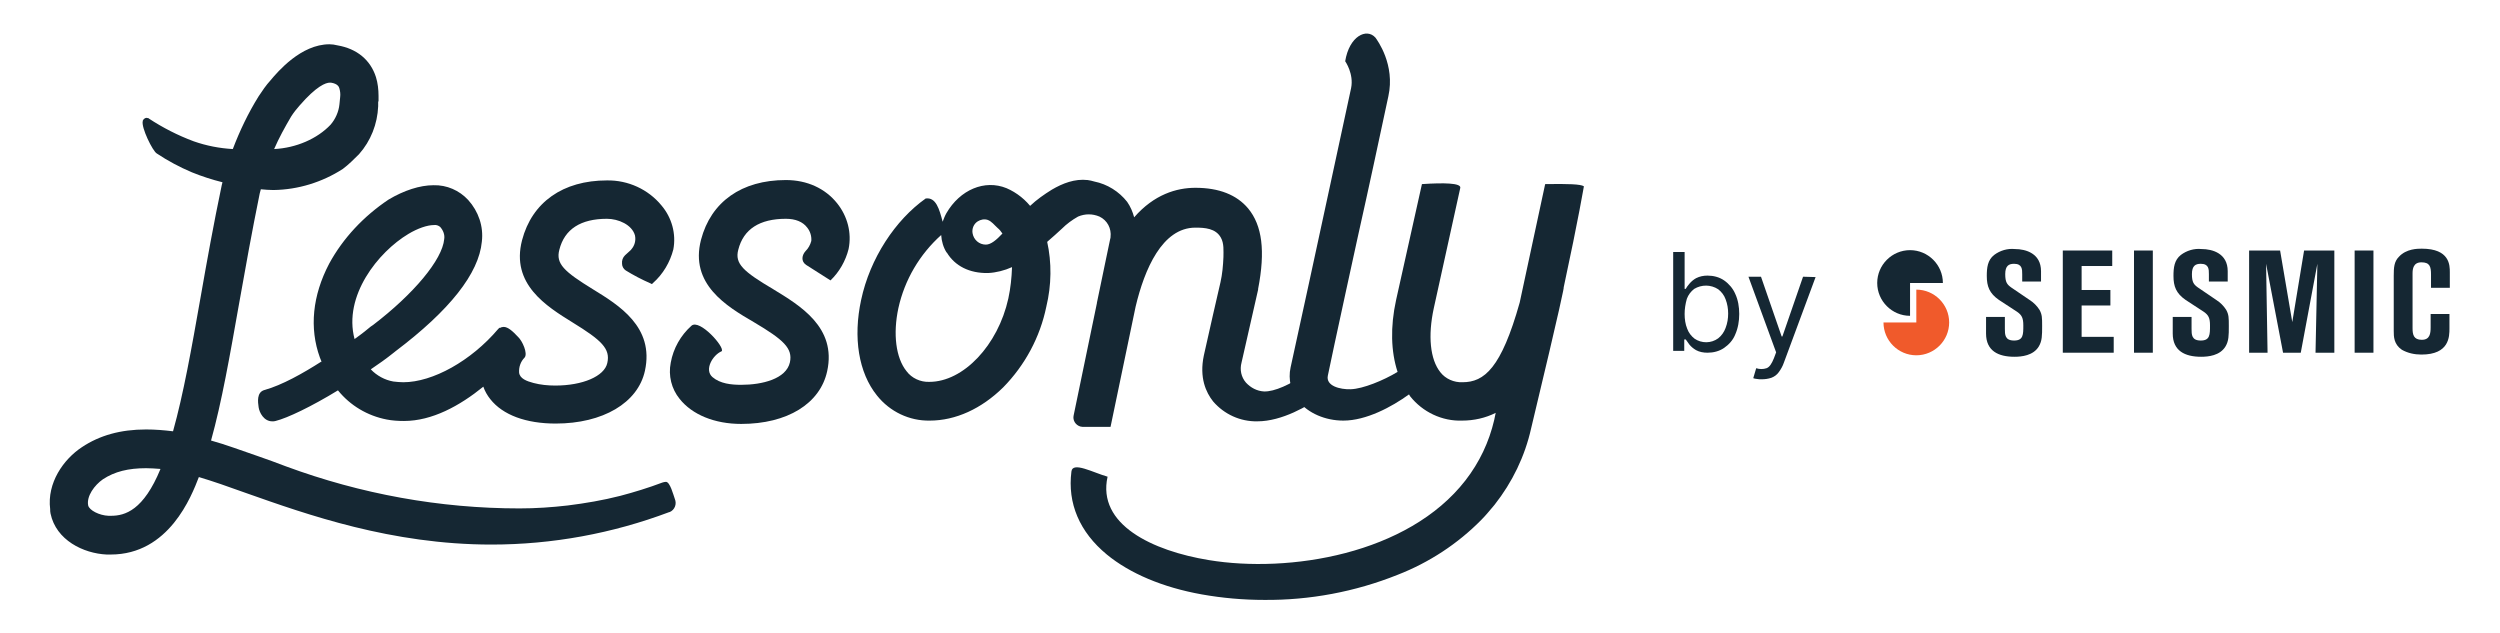 <?xml version="1.0" encoding="UTF-8"?> <!-- Generator: Adobe Illustrator 25.3.1, SVG Export Plug-In . SVG Version: 6.00 Build 0) --> <svg xmlns="http://www.w3.org/2000/svg" xmlns:xlink="http://www.w3.org/1999/xlink" version="1.1" id="Layer_1" x="0px" y="0px" viewBox="0 0 677.6 171.7" style="enable-background:new 0 0 677.6 171.7;" xml:space="preserve"> <style type="text/css"> .st0{fill:#152733;} .st1{fill:#F05A2B;} </style> <g> <g> <path id="Fill-4" class="st0" d="M213,48.8c-12,0-20.3,5.9-23,16.2c-3.1,12,6.9,18,14.3,22.3c8.1,4.8,10.6,7.1,9.8,10.9 c-1,4.5-7.5,6.1-13.2,6.1c-2.7,0-5.7-0.3-7.8-2.1c-2.3-2,0.1-6,2.5-7c1-1-6-8.9-8.2-6.9c-2.9,2.6-4.9,6.1-5.6,10 c-0.7,3.5,0.2,7.1,2.4,9.8c3.4,4.3,9.5,6.8,16.7,6.8c12.5,0,21.4-5.5,23.3-14.3c2.6-11.9-7.4-17.8-14.6-22.2 c-8.1-4.8-10.5-6.9-9.5-10.7c1.4-5.6,5.8-8.4,12.9-8.4c2.6,0,4.6,0.8,5.8,2.4c0.8,1,1.2,2.3,1.1,3.6c-0.3,1.1-0.8,2-1.6,2.8 c-0.9,1-1.3,2.7,0.2,3.7l6.6,4.2c2.4-2.3,4.1-5.3,4.9-8.5c0.9-4.4-0.3-8.9-3.1-12.4C223.7,51.1,218.8,48.8,213,48.8"></path> <path id="Fill-6" class="st0" d="M110.7,63.4c2.5-1.5,5.1-2.4,6.9-2.4c0.6-0.1,1.2,0.1,1.7,0.5c0.8,0.9,1.3,2.1,1.1,3.3 c-0.5,5.6-8.3,14.9-19.3,23.3l-0.6,0.4l0,0c-0.7,0.6-2.3,1.9-4.4,3.4C93,80.2,102.5,68.3,110.7,63.4 M90.1,103.9 c0.1,0.2,0.2,0.4,0.4,0.6C90.3,104.3,90.2,104.1,90.1,103.9 M89.3,102.6c-0.1-0.2-0.3-0.5-0.4-0.7 C89.1,102.2,89.2,102.4,89.3,102.6 M88.3,100.7c-0.1-0.2-0.2-0.5-0.4-0.8C88,100.2,88.2,100.4,88.3,100.7 M89.2,71.5 c-4.5,8.6-5.4,17.4-2.5,25.4c0.2,0.5,0.4,1,0.6,1.5c0-0.1-0.1-0.2-0.2-0.4c-5,3.2-10.7,6.4-15.4,7.7c-2.2,0.6-1.8,3.3-1.6,4.7 c0.2,1.4,1.4,3.8,3.7,3.8c0.3,0,0.6,0,0.9-0.1c3.2-0.8,9.7-3.9,16.9-8.3c3.3,4.1,8,6.9,13.2,7.9c1.5,0.3,3.1,0.4,4.7,0.4 c7.6,0,15.1-4.1,21.5-9.3c0.4,1.2,1.1,2.4,1.9,3.4c3.4,4.3,9.7,6.6,17.7,6.6c12.8,0,22.3-5.6,24.2-14.3 c2.6-11.9-7.1-17.8-14.1-22.1c-7.8-4.8-10.1-6.9-9.1-10.7c1.4-5.6,5.8-8.4,12.9-8.4c3.1,0,6.8,1.6,7.6,4.5c0.3,1.4-0.1,2.8-1,3.8 c0,0.1-0.3,0.3-1.7,1.6c-0.6,0.6-0.9,1.4-0.8,2.3c0,0.7,0.4,1.4,1,1.8c2.1,1.3,4.4,2.5,6.7,3.5l0.4,0.2l0.3-0.3 c2.7-2.4,4.6-5.6,5.5-9.1c0.8-4.2-0.4-8.6-3.2-11.9c-3.6-4.4-9.1-6.9-14.8-6.8c-11.9,0-20.3,5.9-23,16.2 c-3.1,11.9,6.6,17.9,13.7,22.3c7.8,4.8,10.3,7.1,9.4,11c-0.8,3.6-6.7,6.1-14.1,6.1c-2,0-4-0.2-5.9-0.7c-1.9-0.5-3.7-1.2-3.9-2.8 c-0.1-1.5,0.4-3,1.5-4.1c0.9-1.1-0.6-4.5-1.8-5.6c-1.4-1.5-2.7-2.7-3.9-2.7c-0.3,0-0.7,0.1-1,0.3l-0.1-0.1l-0.4,0.4 c-7.3,8.6-17.7,14.4-25.7,14.4c-0.9,0-1.8-0.1-2.7-0.2c-2.3-0.4-4.5-1.6-6.1-3.3c2.1-1.4,4.2-2.9,6.2-4.5l0.5-0.4 c14.7-11.1,22.6-21.1,23.4-29.7c0.5-4.1-0.9-8.2-3.7-11.3c-2.4-2.6-5.8-4.1-9.4-4c-3.7,0-8,1.4-12.2,3.9 C98.6,58.6,93,64.5,89.2,71.5"></path> <path id="Fill-1" class="st0" d="M30.1,139.8h-0.7c-2.5-0.1-5.2-1.5-5.5-2.8c-0.5-2.5,1.7-5.5,4-7.1c3.2-2.1,6.9-3,11.7-3 c1.2,0,2.5,0.1,3.9,0.2C38.9,138.3,33.9,139.8,30.1,139.8 M78.9,31.6c0.7-1.1,1.5-2.1,2.3-3c4.6-5.3,7.1-6.2,8.2-6.2 c0.1,0,0.2,0,0.3,0c1.9,0.3,2.2,1.2,2.3,1.6c0.2,0.7,0.3,1.5,0.2,2.3l-0.1,1l-0.1,1c-0.2,2-1.1,4-2.4,5.5 c-3.6,3.8-9.3,6.3-15.3,6.6C75.6,37.4,77.2,34.5,78.9,31.6 M180.5,130.6c-0.3,0-0.7,0.1-1,0.2c-3.7,1.4-7.6,2.6-11.4,3.6 c-4.7,1.2-9.4,2-14.2,2.6c-4.3,0.5-8.7,0.8-13.1,0.8c-21.6,0-43-3.9-63.3-11.4c-2.6-1-5.1-1.9-7.4-2.7c-4.7-1.6-8.9-3.2-12.9-4.3 c2.9-10.4,5.1-23,7.6-37.1c1.7-9.6,3.5-19.6,5.6-29.9c0.1-0.4,0.2-0.8,0.3-1.1c1.1,0.1,2.2,0.2,3.3,0.2h0.2 c6.6-0.1,13.1-2.1,18.7-5.7c1.6-1.2,3-2.6,4.4-4c3.2-3.6,5-8.2,5.2-13v-1.3h0.1v-0.9c0-0.1,0-0.2,0-0.4v-0.6l0,0 c0,0.1,0,0.3,0,0.4c0-1.7-0.2-3.5-0.7-5.1c-1.5-4.7-5.2-7.7-10.4-8.6C90.7,12.1,90,12,89.3,12c-7.7,0-14,7.4-16,9.8 c-1.2,1.3-2.2,2.8-3.2,4.3c-2.8,4.5-5.1,9.3-7,14.3c-3.6-0.2-7.2-0.9-10.6-2.1c-4.3-1.6-8.4-3.7-12.2-6.2l-0.1-0.1H40 c-0.5-0.2-1.1,0.2-1.3,0.7c0,0,0,0,0,0.1c-0.5,1.7,2.7,8.2,3.8,8.8c3,2,6.2,3.7,9.5,5.1c2.7,1.1,5.5,2,8.3,2.7 c-0.1,0.3-0.1,0.5-0.2,0.8c-2.2,10.5-4,20.5-5.7,30.2c-2.5,14.2-4.7,26.5-7.5,36.5c-2.4-0.3-4.9-0.5-7.3-0.5 c-6.9,0-12.6,1.6-17.4,4.8c-5,3.3-9.5,9.7-8.6,16.8c0,0.4,0,0.8,0.1,1.2c1.5,7.2,8.9,10.8,15.2,11.1c0.4,0,0.7,0,1.1,0 c15.8,0,21.9-15.8,23.9-21c3.7,1.1,8,2.6,12.7,4.3c16.7,5.9,39.5,14,66.6,14c16.5,0,32.8-3,48.2-8.8h0.1c1.4-0.6,2-2.2,1.4-3.6 C182.5,134.1,181.6,130.6,180.5,130.6"></path> <path id="Fill-8" class="st0" d="M274,71.3c0,0.2,0,0.4,0,0.7c0,0.2,0,0.3,0,0.4C274,72.1,274,71.7,274,71.3L274,71.3z M273.3,80.9c-2.8,12.7-12.2,22.6-21.4,22.6c-2.4,0.1-4.8-1-6.2-2.9c-2.9-3.6-3.7-10.1-2.2-17.1c1.7-7.7,5.8-14.6,11.6-19.8 c0.1,1.7,0.6,3.4,1.5,4.8v-0.1c2.2,3.7,6.2,5.7,11.2,5.6c2.2-0.1,4.5-0.7,6.5-1.6C274.2,75.3,273.9,78.1,273.3,80.9L273.3,80.9z M265,60c0.8-0.5,1.8-0.7,2.7-0.4c1.1,0.4,1.8,1.4,2.7,2.2c0.5,0.4,0.9,0.9,1.3,1.5c-1.6,1.7-3.1,3-4.5,3c-1.8,0-3.3-1.3-3.6-3.1 l0,0C263.4,62,263.9,60.7,265,60L265,60z M354.1,101.2c-4.3,3-8.7,5-11.5,4.9c-1.9-0.1-3.6-1-4.9-2.4c-1.3-1.5-1.7-3.5-1.2-5.4 c1-4.3,4.5-19.7,4.5-19.8v-0.2c2-10.3,1.1-17.2-2.7-21.8c-3.1-3.7-7.9-5.6-14.3-5.6c-5.1,0-11.2,1.8-16.6,8 c-0.4-1.5-1-2.9-1.9-4.2c-2.2-2.8-5.4-4.8-8.9-5.5c-0.6-0.2-1.2-0.3-1.8-0.4l0,0c-3.5-0.4-6.8,0.9-9.7,2.6 c-2.1,1.3-4.1,2.7-5.9,4.4c0.2,0.3,0.4,0.6,0.7,0.9c-1.8-2.5-4.3-4.5-7.1-5.7c-5.9-2.4-12.6,0.4-16.3,6.8c-0.4,0.7-0.7,1.5-1,2.3 c-0.9-3.4-1.8-6.7-4.6-6.3c-8.2,5.8-15.1,16.2-17.5,27.5c-2.2,10.2-0.7,19.7,4.3,25.9c3.5,4.4,8.8,6.9,14.3,6.8c7,0,14-3.2,19.9-9 c5.9-6,10-13.6,11.7-21.9c1.4-5.8,1.5-11.9,0.2-17.7c0,0.1,0,0.1,0,0.2l0.2-0.2c1.3-1.1,2.6-2.3,3.8-3.4c1.3-1.3,2.8-2.4,4.4-3.3 c1.9-0.8,3.9-0.8,5.8,0c2.1,1,3.3,3.2,3,5.6c0,0.1,0,0.2-0.1,0.5c-0.8,3.7-2.1,10.2-3.6,17.3l0,0c0,0,0,0,0,0.1l0,0 c-3,14.6-6.1,29.5-6.3,30.4c-0.3,1.3,0.5,2.6,1.8,3c0.2,0,0.4,0.1,0.6,0.1h7.6l6.8-32.6c2.4-10.1,7.2-21.4,16.2-21.4 c2.6,0,5.5,0.2,6.9,2.7c0.9,1.6,0.7,3.6,0.7,5.3c-0.1,2.3-0.3,4.6-0.8,6.8c-0.3,1.3-3.6,15.6-4.5,19.8c-1.3,6.1,0.6,10.1,2.5,12.5 c3,3.5,7.4,5.5,12,5.4c6.7,0,13.8-4.2,17.4-6.8L354.1,101.2z"></path> <path id="Fill-10" class="st0" d="M423.8,78L423.8,78c4.2-19.5,5.4-27.1,5.5-27.5c-0.8-0.6-4.4-0.7-10.5-0.6 c0,0.1-3.5,16.2-6.9,32.1c-5,17.8-9.6,21.6-15.5,21.6c-2.3,0.1-4.6-0.9-6-2.7c-2.8-3.5-3.4-9.9-1.8-17.3l7.2-32.7 c0.2-1.3-4.4-1.4-10.4-1l-7,31.4c-1.6,7.3-1.4,14,0.4,19.5c-3.8,2.3-9.4,4.6-12.7,4.7c-2.9,0.1-6.8-0.9-6.2-3.7 c1-5,8.5-39.5,10.4-47.9c0,0,3.4-15.5,6-27.8c1.9-8.6-3-15.2-3.5-15.9c-2.4-2.7-7.1-0.4-8.2,6.4c0,0,2.4,3.4,1.6,7.3 c-2.7,12.4-6,27.8-6,27.8c-1.8,8.4-9.3,43-10.4,47.9c-0.7,3.2,0.1,6.6,2.1,9.1c2.7,3.3,7.3,5.3,12.2,5.3c6.2,0,13.1-3.7,17.8-7.1 c0.1,0.2,0.2,0.3,0.3,0.5c3.4,4.3,8.7,6.8,14.1,6.6c3.2,0,6.3-0.7,9.1-2.1l0,0c-0.1,0.6-0.3,1.2-0.4,1.9c-1.4,6-4,11.5-7.8,16.4 l0,0c-15.6,20.1-47.9,25.2-69.6,21.6c-15.2-2.5-30.3-9.6-27.4-22.6c-3.9-1.1-9.5-4.2-9.8-1.4c-1.1,8.6,2.2,16.4,9.6,22.5 c6.2,5.1,15.1,8.9,25.7,10.8c5.6,1,11.3,1.5,17,1.5c12.3,0.1,24.6-2.2,36.1-6.8c8.5-3.3,16.3-8.4,22.7-14.9 c1.3-1.3,2.4-2.7,3.6-4.1l0,0c4.8-6.1,8.2-13.1,9.9-20.7C423.3,81.5,424,77.5,423.8,78"></path> <path class="st0" d="M538.3,85.9h5.1v3.2c0,1.6,0,3.2,2.5,3.2c2.5,0,2.5-1.6,2.5-4.1c0-2-0.4-2.8-1.7-3.7l-4.9-3.2 c-2.6-1.8-3.3-3.7-3.3-6.5c0-2.2,0.2-4.3,2-5.7c1.6-1.2,3.6-1.8,5.6-1.6c3,0,7.1,1.2,7.1,6v2.8h-5.1v-2c0-1.3,0-2.8-2.2-2.8 c-1.4,0-2.4,0.5-2.4,2.8c0,2.2,0.5,2.8,1.6,3.6l5,3.4c1.1,0.7,2,1.6,2.7,2.7c0.7,1.3,0.7,2.1,0.7,4.4c0,2.5,0,4-0.9,5.5 c-1.5,2.5-4.7,2.8-6.6,2.8c-4.4,0-7.7-1.6-7.7-6.3L538.3,85.9z"></path> <path class="st0" d="M559.1,67.9h13.4v4.2h-8.3v6.5h7.8v4.2h-7.8v8.5h8.7v4.3h-13.8V67.9z"></path> <path class="st0" d="M578.4,67.9h5.1v27.7h-5.1V67.9z"></path> <path class="st0" d="M588.9,85.9h5.1v3.2c0,1.6,0,3.2,2.5,3.2c2.5,0,2.5-1.6,2.5-4.1c0-2-0.4-2.8-1.7-3.7l-4.9-3.2 c-2.6-1.8-3.3-3.7-3.3-6.5c0-2.2,0.2-4.3,2-5.7c1.6-1.2,3.6-1.8,5.6-1.6c3,0,7.1,1.2,7.1,6v2.8h-5.1v-2c0-1.3,0-2.8-2.2-2.8 c-1.4,0-2.4,0.5-2.4,2.8c0,2.2,0.5,2.8,1.6,3.6l5,3.4c1.1,0.7,2,1.6,2.7,2.7c0.7,1.3,0.7,2.1,0.7,4.4c0,2.5,0,4-0.9,5.5 c-1.5,2.5-4.7,2.8-6.6,2.8c-4.4,0-7.7-1.6-7.7-6.3L588.9,85.9z"></path> <path class="st0" d="M609.7,67.9h8.3l3.3,19.4l3.2-19.4h8.2v27.7h-5.1l0.5-24.1l-4.5,24.1h-4.8l-4.6-24.1l0.4,24.1h-5V67.9z"></path> <path class="st0" d="M638.2,67.9h5.1v27.7h-5.1V67.9z"></path> <path class="st0" d="M658.9,78v-3.6c0-2.1-0.3-3.3-2.6-3.3c-2.2,0-2.4,1.8-2.4,3v14.9c0,1.7,0.3,3.1,2.5,3.1s2.4-1.7,2.4-3.4v-3.6 h5.1v3.9c0,2.2,0,7.1-7.6,7.1c-1.9,0-3.7-0.4-5.3-1.3c-2.2-1.5-2.2-3.6-2.2-5.1V74.7c0-2.2,0.1-3.8,1.4-5.1c2-2.2,5.1-2.2,6.2-2.2 c7.6,0,7.6,4.5,7.6,6.4V78H658.9z"></path> <path class="st0" d="M517.7,76.7h8.9c0-4.9-4-8.9-8.9-8.9c-4.9,0-8.9,4-8.9,8.9c0,4.9,4,8.9,8.9,8.9V76.7z"></path> <path class="st1" d="M519.4,87.4h-8.9c0,4.9,4,8.9,8.9,8.9s8.9-4,8.9-8.9c0-4.9-4-8.9-8.9-8.9V87.4z"></path> <path class="st0" d="M453.5,95.3v-27h3.1v10h0.3c0.2-0.4,0.5-0.8,1-1.4c0.5-0.6,1.1-1.1,1.8-1.5c1-0.5,2-0.7,3.1-0.7 c1.6,0,3.2,0.4,4.5,1.3c1.3,0.9,2.4,2.2,3,3.6c0.8,1.7,1.1,3.6,1.1,5.5c0,1.9-0.3,3.8-1.1,5.6c-0.6,1.5-1.7,2.7-3,3.6 c-1.3,0.9-2.9,1.3-4.5,1.3c-1.1,0-2.2-0.2-3.1-0.7c-0.7-0.4-1.3-0.9-1.8-1.5c-0.4-0.6-0.7-1-1-1.4h-0.4v3.1H453.5z M456.6,85.1 c0,1.4,0.2,2.8,0.7,4c0.4,1.1,1.1,2,2,2.7c1.9,1.3,4.5,1.3,6.4-0.1c0.9-0.7,1.6-1.7,2-2.8c0.5-1.3,0.7-2.6,0.7-3.9 c0-1.3-0.2-2.6-0.7-3.9c-0.4-1.1-1.1-2-2-2.7c-2-1.3-4.5-1.3-6.5-0.1c-0.9,0.7-1.6,1.6-2,2.7C456.8,82.4,456.6,83.8,456.6,85.1z"></path> <path class="st0" d="M477.5,102.8c-0.5,0-0.9,0-1.4-0.1c-0.3,0-0.6-0.1-0.9-0.2l0.8-2.7c0.9,0.3,1.9,0.3,2.8,0 c0.8-0.3,1.4-1.2,2-2.7l0.6-1.6L473.9,75h3.4l5.6,16.2h0.2l5.6-16.2l3.4,0.1l-8.6,23.2c-0.3,0.9-0.8,1.8-1.4,2.6 c-0.5,0.7-1.2,1.2-2,1.5C479.2,102.7,478.3,102.8,477.5,102.8z"></path> </g> </g> </svg> 